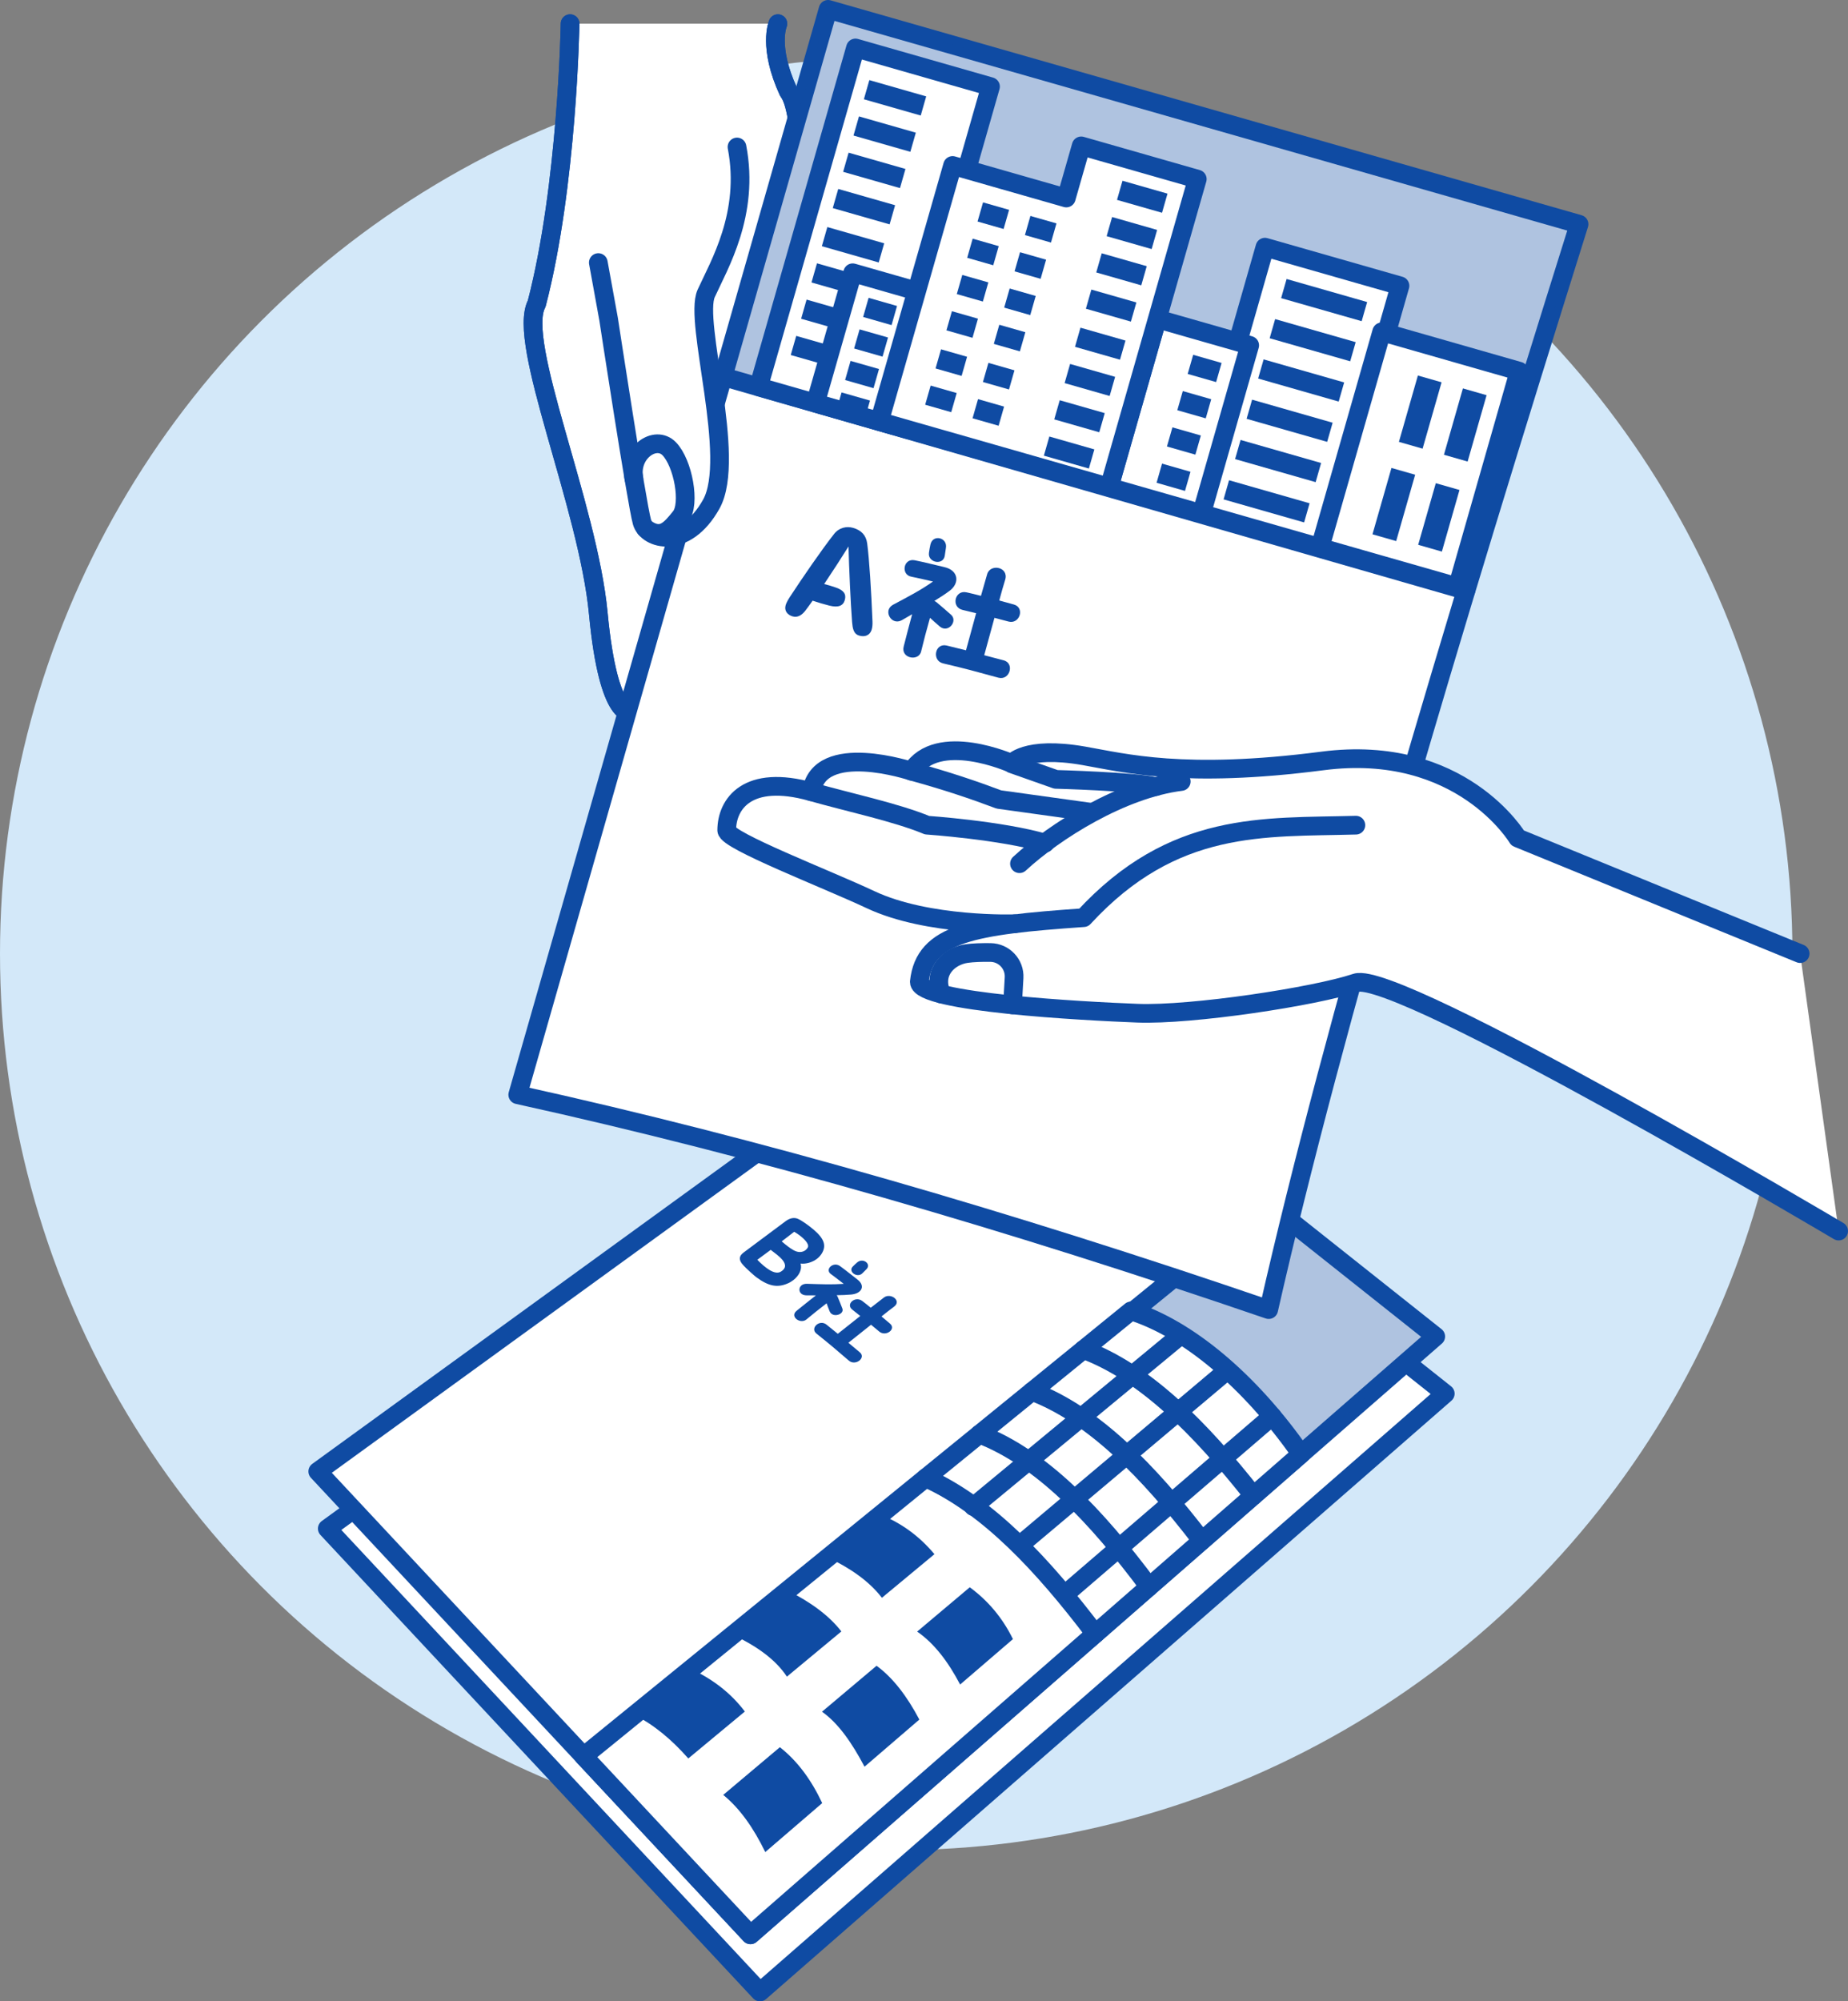 <?xml version="1.0" encoding="UTF-8"?>
<svg id="b" data-name="レイヤー 2" xmlns="http://www.w3.org/2000/svg" width="197.675" height="214" viewBox="0 0 197.675 214">
  <rect x="0" y="0" width="197.675" height="214" fill="#808080" stroke="none"/>
  <defs>
    <style>
      .d, .e {
        fill: #fff;
      }

      .f, .g {
        fill: #0f4ba3;
      }

      .e, .h {
        stroke: #0f4ba3;
        stroke-linecap: round;
        stroke-linejoin: round;
        stroke-width: 2px;
      }

      .h {
        fill: none;
      }

      .i {
        fill: #d3e8f9;
      }

      .g {
        opacity: .334;
      }
    </style>
  </defs>
  <g id="c" data-name="レイヤー 3">
    <g>
      <circle class="i" cx="95.865" cy="101.968" r="95.865"/>
      <g>
        <polygon class="e" points="81.293 213 35.008 163.45 106.988 111.232 154.595 149.02 81.293 213"/>
        <polygon class="e" points="80.275 206.888 33.99 157.339 105.969 105.12 153.577 142.909 80.275 206.888"/>
        <polygon class="g" points="80.275 206.888 62.431 187.786 135.239 128.577 153.438 143.03 80.275 206.888"/>
        <line class="e" x1="135.457" y1="128.598" x2="62.552" y2="187.915"/>
        <g>
          <path class="f" d="M80.41,136.155c-.37-.325-.836-.764-1.051-1.042-.285-.385-.361-.779,.181-1.183l4.495-3.35c.442-.329,.886-.425,1.298-.26,.429,.179,1.191,.73,1.719,1.181,1.084,.927,1.368,1.663,.865,2.513-.142,.229-.318,.429-.526,.587-.517,.392-1.189,.577-1.761,.51,.195,.568-.125,1.283-.784,1.782-.183,.139-.383,.263-.607,.352-1.062,.451-2,.32-3.342-.678-.1-.073-.273-.225-.487-.413Zm4.46-2.482c.521,.303,.985,.234,1.284,.009,.109-.082,.202-.192,.26-.303,.136-.263-.17-.686-.633-1.083-.239-.205-.53-.412-.831-.583-.453,.352-.825,.644-1.333,1.025,.461,.398,.85,.705,1.253,.936Zm-1.358,2.31c.543-.315,.631-.758,.134-1.323-.26-.299-.691-.629-1.204-1.016-.456,.342-.904,.677-1.435,1.061,.823,.838,1.835,1.662,2.505,1.278Z"/>
          <path class="f" d="M88.748,140.23c-.142-.349-.235-.61-.328-.871-.862,.661-1.442,1.135-2.172,1.737-.333,.27-.806,.174-1.075-.063-.253-.222-.338-.571,.041-.875,.711-.571,1.264-1.021,2.062-1.645l-1.001-.004c-.817-.008-.95-.753-.519-1.081,.128-.097,.315-.158,.543-.154,1.601,.05,2.65,.097,3.951,.007-.508-.393-1.09-.85-1.361-1.039-.701-.486,.233-1.386,.958-.866,.642,.463,1.241,.962,1.86,1.434,.918,.699,.447,1.519-.664,1.613-.433,.042-.961,.061-1.55,.072,.042,.051,.083,.102,.107,.167,.143,.332,.396,.97,.506,1.26,.236,.64-1.055,1.036-1.355,.307Zm2.946-5.244c.325-.276,.732-.219,.968-.018,.219,.187,.286,.491,.005,.761-.127,.125-.263,.257-.409,.41-.548,.571-1.575-.162-1.045-.704,.164-.166,.309-.305,.481-.449Zm.224,10.503c-.286,.224-.755,.305-1.118,.001-1.487-1.276-1.941-1.674-3.463-2.889-.724-.575,.319-1.559,1.068-.964,.495,.402,.879,.708,1.213,.984l2.403-1.905c-.308-.251-.607-.481-.855-.68-.742-.582,.319-1.511,1.078-.916,.274,.206,.573,.449,.898,.714l1.405-1.089c.704-.546,1.935,.329,1.096,.968-.407,.303-.869,.662-1.351,1.051,.301,.259,.611,.511,.904,.764,.708,.595-.447,1.443-1.146,.853-.285-.231-.577-.484-.878-.73l-2.422,1.928,1.197,1.001c.381,.302,.268,.678-.028,.909Z"/>
        </g>
        <g>
          <path class="e" d="M80.275,206.888l-17.843-19.102,36.602-29.766c6.517,2.882,12.483,8.567,18.118,16.681l-36.877,32.187Z"/>
          <path class="e" d="M117.152,174.701c-5.582-7.37-11.408-13.63-18.118-16.681l21.946-17.848c5.957,1.858,12.672,7.394,18.19,15.311l-22.018,19.218Z"/>
          <g>
            <path class="f" d="M102.701,180.123c-1.276-2.434-2.766-4.398-4.596-5.661l5.627-4.737c1.977,1.45,3.517,3.294,4.619,5.542l-5.65,4.857Z"/>
            <path class="f" d="M94.335,170.848c-1.416-1.838-3.45-3.191-5.772-4.313l5.623-4.573c2.373,.956,4.248,2.407,5.769,4.224l-5.62,4.662Z"/>
            <path class="f" d="M92.476,188.911c-1.346-2.551-2.811-4.66-4.55-5.88l5.837-4.915c1.752,1.285,3.256,3.25,4.577,5.754l-5.864,5.041Z"/>
            <path class="f" d="M84.171,179.28c-1.234-1.878-3.299-3.294-5.774-4.477l5.829-4.74c2.465,1.234,4.447,2.671,5.773,4.383l-5.828,4.835Z"/>
            <path class="f" d="M81.858,198.038c-1.244-2.558-2.706-4.656-4.497-6.111l6.06-5.102c1.932,1.518,3.393,3.558,4.528,5.978l-6.091,5.235Z"/>
            <path class="f" d="M73.626,188.029c-1.792-2.035-3.702-3.621-5.773-4.651l6.047-4.918c2.395,1.111,4.32,2.625,5.774,4.551l-6.048,5.018Z"/>
          </g>
          <path class="e" d="M115.897,144.306c6.503,2.417,12.382,8.271,18.179,15.623"/>
          <path class="e" d="M110.394,148.782c6.537,2.47,12.401,8.451,18.164,15.964"/>
          <path class="e" d="M104.775,153.351c6.571,2.524,12.418,8.637,18.144,16.317"/>
          <line class="e" x1="136.075" y1="151.436" x2="113.975" y2="170.432"/>
          <line class="e" x1="131.21" y1="146.588" x2="109.169" y2="165.146"/>
          <line class="e" x1="126.167" y1="142.871" x2="104.118" y2="161.096"/>
        </g>
      </g>
      <path class="e" d="M60.98,2.532s-.275,17.305-3.571,29.941c-2.197,4.12,5.494,21.513,6.592,33.143,1.099,11.63,3.642,10.806,3.744,10.257l16.583-26.37s3.296-35.504,0-39.727c-2.197-4.772-1.121-7.244-1.121-7.244"/>
      <path class="h" d="M60.98,2.532s-.275,17.305-3.571,29.941c-2.197,4.12,5.494,21.513,6.592,33.143,1.099,11.63,3.642,10.806,3.744,10.257l16.583-26.37s3.296-35.504,0-39.727c-2.197-4.772-1.121-7.244-1.121-7.244"/>
      <g>
        <path class="e" d="M135.71,140.033c-27.71-9.489-54.564-17.3-80.328-22.976L88.577,1l80.328,22.976c-13.842,44.121-26.263,85.461-33.195,116.057Z"/>
        <rect class="g" x="81.349" y="11.7" width="83.549" height="40.852" transform="translate(13.582 -32.62) rotate(15.962)"/>
        <line class="e" x1="77.374" y1="40.286" x2="156.802" y2="63.137"/>
        <rect class="e" x="130.996" y="27.93" width="15.023" height="29.255" transform="translate(17.043 -36.448) rotate(15.962)"/>
        <rect class="e" x="86.036" y="6.467" width="15.023" height="37.689" transform="translate(10.567 -24.749) rotate(15.962)"/>
        <rect class="f" x="92.577" y="9.396" width="6.325" height="2.129" transform="translate(6.568 -25.925) rotate(15.962)"/>
        <rect class="f" x="91.467" y="13.275" width="6.325" height="2.129" transform="translate(7.592 -25.47) rotate(15.962)"/>
        <rect class="f" x="90.358" y="17.154" width="6.325" height="2.129" transform="translate(8.616 -25.015) rotate(15.962)"/>
        <rect class="f" x="89.249" y="21.033" width="6.325" height="2.129" transform="translate(9.64 -24.561) rotate(15.962)"/>
        <rect class="f" x="88.083" y="25.107" width="6.325" height="2.129" transform="translate(10.715 -24.083) rotate(15.962)"/>
        <rect class="f" x="86.974" y="28.986" width="6.325" height="2.129" transform="translate(11.739 -23.629) rotate(15.962)"/>
        <rect class="f" x="85.864" y="32.865" width="6.325" height="2.129" transform="translate(12.763 -23.174) rotate(15.962)"/>
        <rect class="f" x="84.755" y="36.744" width="6.325" height="2.129" transform="translate(13.787 -22.719) rotate(15.962)"/>
        <rect class="e" x="121.022" y="35.152" width="10.279" height="18.713" transform="translate(17.104 -32.978) rotate(15.962)"/>
        <rect class="e" x="89.02" y="30.301" width="10.279" height="14.496" transform="translate(13.956 -24.446) rotate(15.962)"/>
        <polygon class="e" points="115.653 15.598 114.058 21.172 101.895 17.693 94.067 45.061 106.23 48.54 106.991 48.757 118.647 52.091 128.069 19.149 115.653 15.598"/>
        <rect class="e" x="144.203" y="37.122" width="15.287" height="23.984" transform="translate(19.36 -39.864) rotate(15.962)"/>
        <rect class="f" x="137.158" y="31.023" width="8.961" height="2.129" transform="translate(14.285 -37.713) rotate(15.962)"/>
        <rect class="f" x="135.932" y="35.311" width="8.961" height="2.129" transform="translate(15.417 -37.21) rotate(15.962)"/>
        <rect class="f" x="134.7" y="39.619" width="8.961" height="2.129" transform="translate(16.554 -36.705) rotate(15.962)"/>
        <rect class="f" x="133.467" y="43.927" width="8.961" height="2.129" transform="translate(17.691 -36.201) rotate(15.962)"/>
        <rect class="f" x="127.276" y="38.332" width="3.163" height="2.129" transform="translate(15.802 -33.916) rotate(15.962)"/>
        <rect class="f" x="126.166" y="42.211" width="3.163" height="2.129" transform="translate(16.826 -33.462) rotate(15.962)"/>
        <rect class="f" x="125.057" y="46.09" width="3.163" height="2.129" transform="translate(17.85 -33.007) rotate(15.962)"/>
        <rect class="f" x="123.947" y="49.969" width="3.163" height="2.129" transform="translate(18.874 -32.552) rotate(15.962)"/>
        <rect class="f" x="92.559" y="32.24" width="3.163" height="2.129" transform="translate(12.788 -24.604) rotate(15.962)"/>
        <rect class="f" x="91.594" y="35.612" width="3.163" height="2.129" transform="translate(13.678 -24.209) rotate(15.962)"/>
        <rect class="f" x="90.63" y="38.984" width="3.163" height="2.129" transform="translate(14.568 -23.814) rotate(15.962)"/>
        <rect class="f" x="89.665" y="42.356" width="3.163" height="2.129" transform="translate(15.459 -23.418) rotate(15.962)"/>
        <rect class="f" x="119.679" y="19.975" width="5.008" height="2.129" transform="translate(10.497 -32.789) rotate(15.962)"/>
        <rect class="f" x="118.57" y="23.854" width="5.008" height="2.129" transform="translate(11.52 -32.334) rotate(15.962)"/>
        <rect class="f" x="117.46" y="27.733" width="5.008" height="2.129" transform="translate(12.544 -31.879) rotate(15.962)"/>
        <rect class="f" x="116.351" y="31.612" width="5.008" height="2.129" transform="translate(13.568 -31.425) rotate(15.962)"/>
        <rect class="f" x="115.185" y="35.686" width="5.008" height="2.129" transform="translate(14.644 -30.947) rotate(15.962)"/>
        <rect class="f" x="114.076" y="39.565" width="5.008" height="2.129" transform="translate(15.668 -30.493) rotate(15.962)"/>
        <rect class="f" x="112.966" y="43.444" width="5.008" height="2.129" transform="translate(16.692 -30.038) rotate(15.962)"/>
        <rect class="f" x="111.857" y="47.323" width="5.008" height="2.129" transform="translate(17.715 -29.583) rotate(15.962)"/>
        <rect class="f" x="109.871" y="23.448" width="2.899" height="2.129" transform="translate(11.033 -29.668) rotate(15.962)"/>
        <rect class="f" x="108.762" y="27.327" width="2.899" height="2.129" transform="translate(12.057 -29.213) rotate(15.962)"/>
        <rect class="f" x="107.653" y="31.206" width="2.899" height="2.129" transform="translate(13.08 -28.759) rotate(15.962)"/>
        <rect class="f" x="106.543" y="35.084" width="2.899" height="2.129" transform="translate(14.104 -28.304) rotate(15.962)"/>
        <rect class="f" x="105.378" y="39.158" width="2.899" height="2.129" transform="translate(15.18 -27.826) rotate(15.962)"/>
        <rect class="f" x="104.268" y="43.037" width="2.899" height="2.129" transform="translate(16.204 -27.372) rotate(15.962)"/>
        <rect class="f" x="104.803" y="21.998" width="2.899" height="2.129" transform="translate(10.439 -28.33) rotate(15.962)"/>
        <rect class="f" x="103.694" y="25.877" width="2.899" height="2.129" transform="translate(11.463 -27.875) rotate(15.962)"/>
        <rect class="f" x="102.585" y="29.756" width="2.899" height="2.129" transform="translate(12.486 -27.421) rotate(15.962)"/>
        <rect class="f" x="101.475" y="33.635" width="2.899" height="2.129" transform="translate(13.51 -26.966) rotate(15.962)"/>
        <rect class="f" x="100.31" y="37.709" width="2.899" height="2.129" transform="translate(14.586 -26.489) rotate(15.962)"/>
        <rect class="f" x="99.2" y="41.588" width="2.899" height="2.129" transform="translate(15.61 -26.034) rotate(15.962)"/>
        <rect class="f" x="132.235" y="48.234" width="8.961" height="2.129" transform="translate(18.828 -35.696) rotate(15.962)"/>
        <rect class="f" x="131.003" y="52.542" width="8.961" height="2.129" transform="translate(19.965 -35.191) rotate(15.962)"/>
        <rect class="f" x="155.417" y="41.751" width="2.636" height="7.38" transform="translate(18.539 -41.349) rotate(15.962)"/>
        <rect class="f" x="150.602" y="40.374" width="2.636" height="7.38" transform="translate(17.974 -40.079) rotate(15.962)"/>
        <rect class="f" x="147.775" y="50.256" width="2.636" height="7.38" transform="translate(20.583 -38.92) rotate(15.962)"/>
        <rect class="f" x="152.59" y="51.897" width="2.636" height="6.853" transform="translate(21.148 -40.191) rotate(15.962)"/>
        <g>
          <path class="f" d="M93.252,67.283c-.196,.687-.759,.849-1.341,.682-.627-.179-.708-.8-.765-1.446-.166-2.13-.322-5.76-.384-8.086-.689,1.111-1.643,2.582-2.603,4.019,.377,.092,.78,.207,1.264,.378,.838,.288,1.121,.708,.942,1.335-.166,.582-.646,.848-1.67,.588-.571-.147-1.139-.309-1.772-.523-.245,.35-.486,.684-.719,.989-.375,.522-.857,.853-1.41,.695-.567-.162-.925-.604-.755-1.201,.073-.254,.241-.561,.472-.914,1.429-2.175,3.366-4.995,4.712-6.709,.531-.672,1.324-.848,2.026-.648,.91,.26,1.396,.819,1.511,1.659,.225,1.695,.433,5.032,.567,8.348,.013,.294-.009,.595-.077,.834Z"/>
          <path class="f" d="M100.522,66.989c-.429-.365-.736-.646-1.043-.928-.401,1.403-.649,2.382-.954,3.618-.143,.557-.725,.729-1.203,.593-.448-.128-.819-.525-.654-1.156,.307-1.188,.542-2.122,.903-3.439l-1.083,.627c-.887,.505-1.633-.386-1.433-1.088,.06-.209,.213-.407,.463-.546,1.772-.946,2.945-1.547,4.28-2.489-.864-.199-1.861-.435-2.307-.515-1.153-.201-.867-1.992,.342-1.759,1.07,.209,2.119,.493,3.166,.728,1.548,.346,1.686,1.725,.562,2.55-.433,.328-.988,.686-1.615,1.072,.085,.04,.171,.081,.247,.151,.418,.345,1.194,1.02,1.541,1.329,.757,.685-.316,2.009-1.214,1.251Zm-.993-8.777c.132-.576,.621-.759,1.038-.639,.388,.111,.704,.476,.614,1.015-.039,.247-.081,.51-.118,.806-.139,1.107-1.838,.782-1.697-.276,.045-.326,.092-.603,.162-.906Zm8.457,13.56c-.132,.463-.568,.855-1.184,.695-2.561-.7-3.352-.927-5.923-1.533-1.226-.286-.886-2.207,.384-1.908,.844,.209,1.495,.363,2.066,.51l1.086-3.968c-.527-.134-1.028-.245-1.45-.35-1.256-.294-.846-2.179,.44-1.876,.456,.098,.968,.228,1.525,.371l.662-2.313c.333-1.164,2.339-.784,1.932,.585-.203,.652-.42,1.413-.636,2.224,.522,.149,1.049,.284,1.557,.429,1.213,.331,.628,2.15-.57,1.823-.482-.122-.989-.267-1.501-.397l-1.095,3.998,2.042,.536c.635,.15,.802,.698,.665,1.175Z"/>
        </g>
      </g>
      <g>
        <path class="d" d="M145.034,88.234c-9.889,.275-19.503-.549-29.117,9.889-11.811,.824-17.031,1.648-17.58,6.867,0,2.197,17.58,3.129,23.348,3.35,5.768,.221,18.953-1.773,23.348-3.248s51.641,26.543,51.641,26.543l-4.12-29.666-30.215-12.361s-6.043-10.163-20.876-8.241-21.207,.205-25.546-.549c-6.318-1.099-7.691,.824-7.691,.824,0,0-7.966-3.571-10.713,.824,0,0-9.889-3.296-10.713,2.197-6.867-1.923-9.065,1.312-9.065,4.12,0,1.099,4.944,4.395,11.537,6.043s26.645,5.494,26.645,5.494"/>
        <path class="h" d="M192.555,101.968l-30.215-12.361s-6.043-10.163-20.876-8.241-21.207,.205-25.546-.549c-6.318-1.099-7.691,.824-7.691,.824,0,0-7.966-3.571-10.713,.824,0,0-9.889-3.296-10.713,2.197-6.867-1.923-9.065,1.312-9.065,4.12,0,1.099,10.713,5.219,15.382,7.417,6.149,2.893,15.437,2.573,15.437,2.573"/>
        <path class="e" d="M126.355,83.564c-6.349,.785-13.518,5.291-17.305,8.79"/>
        <path class="e" d="M111.797,90.157c-4.67-1.373-12.636-1.923-12.636-1.923-3.296-1.373-8.515-2.472-12.361-3.571"/>
        <path class="e" d="M97.513,82.466c3.748,1.021,6.687,2.025,9.339,3.022l9.889,1.373"/>
        <path class="h" d="M145.034,88.234c-9.889,.275-19.503-.549-29.117,9.889-11.811,.824-17.031,1.648-17.58,6.867,0,2.197,17.58,3.129,23.348,3.35,5.768,.221,18.953-1.773,23.348-3.248s51.641,26.543,51.641,26.543"/>
        <path class="h" d="M100.701,106.294c-.99-2.403,.816-4.051,2.66-4.325,.72-.107,1.681-.131,2.584-.12,1.46,.018,2.611,1.245,2.528,2.702l-.166,2.902"/>
        <path class="e" d="M108.274,81.688l4.67,1.648s8.467,.228,10.665,.777"/>
      </g>
      <path class="e" d="M78.835,15.717c1.373,7.142-1.923,12.636-3.296,15.657s3.296,17.58,.549,22.524-6.867,3.846-7.417,1.923-3.571-21.7-3.571-21.7l-1.099-6.043"/>
      <path class="h" d="M67.806,51.173c-.508-2.768,2.292-4.71,3.776-3.19,1.484,1.521,2.308,5.916,1.209,7.289s-2.001,2.463-3.748,1.231"/>
    </g>
  </g>
</svg>